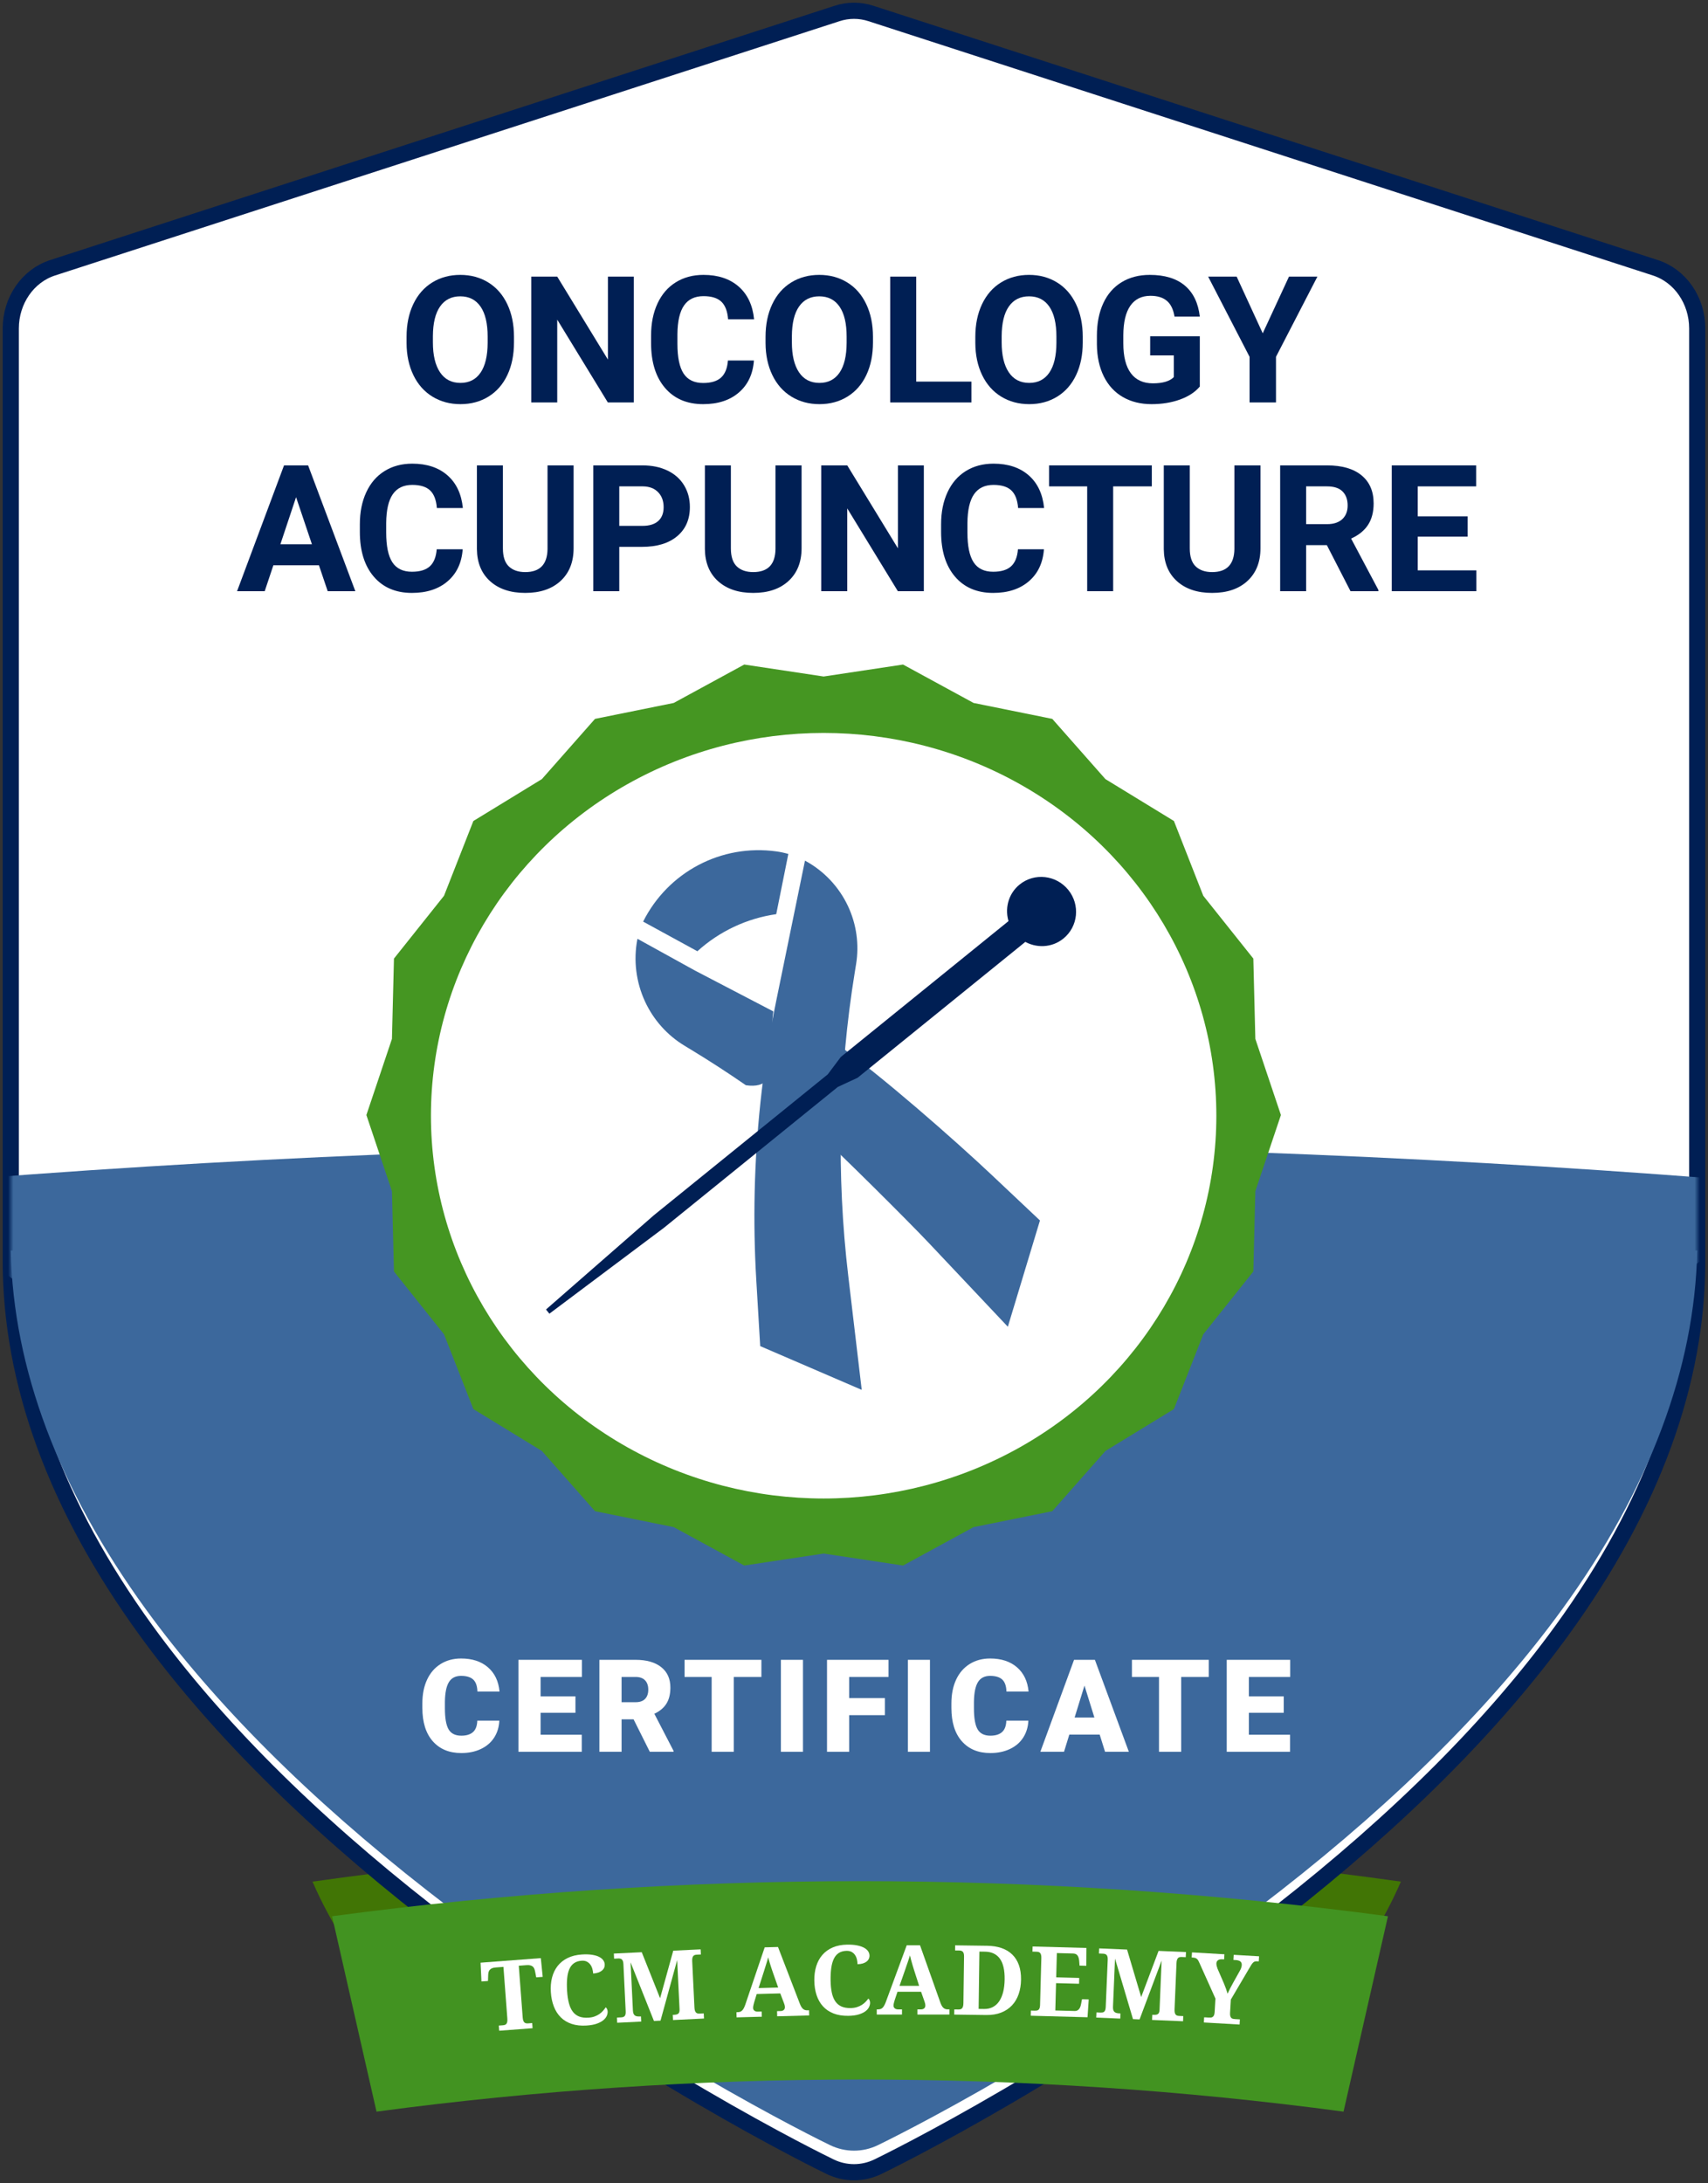 <svg xmlns="http://www.w3.org/2000/svg" xmlns:xlink="http://www.w3.org/1999/xlink" width="317px" height="405px" viewBox="0 0 317 405"><rect x="0" y="0" width="317" height="405" fill="#333333" stroke="none"/><title>Group 5</title><defs><path d="M305.249,47.684 L159.627,0.496 C157.588,-0.165 155.415,-0.165 153.376,0.496 L7.751,47.684 C3.151,49.174 0,53.748 0,58.936 L0,231.958 C0,254.463 8.435,277.5 25.07,300.43 C37.774,317.942 55.351,335.527 77.311,352.698 C114.202,381.541 150.529,399.235 152.057,399.974 C153.471,400.658 154.986,401 156.501,401 C158.017,401 159.532,400.659 160.946,399.974 C162.473,399.235 198.799,381.541 235.69,352.698 C257.65,335.527 275.227,317.942 287.932,300.43 C304.566,277.501 313,254.463 313,231.958 L313,58.936 C313,53.748 309.851,49.174 305.249,47.684 Z" id="path-1"></path><linearGradient x1="50%" y1="0%" x2="50%" y2="100%" id="linearGradient-3"><stop stop-color="#3C689C" offset="0%"></stop><stop stop-color="#3C689C" offset="100%"></stop></linearGradient></defs><g id="Welcome" stroke="none" stroke-width="1" fill="none" fill-rule="evenodd"><g id="Artboard-Copy" transform="translate(-844, -609)"><g id="Group-5" transform="translate(846, 611)"><path d="M258,347.089 C251.296,362.499 239.491,375.925 224.255,386 C179.583,381.44 134.417,381.44 89.745,386 C74.509,375.925 62.704,362.499 56,347.089 C122.861,337.635 191.144,337.639 258,347.089 Z" id="Path" fill="#417505" fill-rule="nonzero"></path><g id="Path-Copy-3"><mask id="mask-2" fill="white"><use xlink:href="#path-1"></use></mask><use id="Mask-Copy-6" stroke="#001F54" stroke-width="3" fill="#FFFFFF" fill-rule="nonzero" xlink:href="#path-1"></use><path d="M327.327,217.546 C315.88,233.046 295.719,246.55 269.699,256.684 C193.412,252.097 116.281,252.097 39.994,256.684 C13.975,246.55 -6.186,233.046 -17.634,217.546 C96.546,208.036 213.155,208.04 327.327,217.546 Z" id="Path" fill="#3C689C" fill-rule="nonzero" mask="url(#mask-2)"></path></g><path d="M313,230 C312.55,251.891 304.128,274.268 287.948,296.543 C275.241,314.036 257.662,331.601 235.7,348.752 C198.805,377.563 162.474,395.237 160.946,395.975 C159.533,396.659 158.017,397 156.501,397 C154.986,397 153.47,396.658 152.057,395.975 C150.528,395.237 114.197,377.563 77.301,348.752 C55.339,331.601 37.76,314.036 25.054,296.543 C8.873,274.267 0.45,251.89 -2.28667842e-06,230 Z" id="Combined-Shape" fill="url(#linearGradient-3)" fill-rule="nonzero"></path><g id="CERTIFICATE" transform="translate(76.389, 305.691)" fill="#FFFFFF" fill-rule="nonzero"><path d="M14.285,11.531 C14.23,12.719 13.91,13.768 13.324,14.678 C12.738,15.588 11.916,16.293 10.857,16.793 C9.799,17.293 8.59,17.543 7.23,17.543 C4.988,17.543 3.223,16.812 1.934,15.352 C0.645,13.891 0,11.828 0,9.164 L0,8.32 C0,6.648 0.291,5.186 0.873,3.932 C1.455,2.678 2.293,1.709 3.387,1.025 C4.48,0.342 5.746,0 7.184,0 C9.254,0 10.918,0.545 12.176,1.635 C13.434,2.725 14.148,4.227 14.32,6.141 L10.219,6.141 C10.188,5.102 9.926,4.355 9.434,3.902 C8.941,3.449 8.191,3.223 7.184,3.223 C6.16,3.223 5.41,3.605 4.934,4.371 C4.457,5.137 4.207,6.359 4.184,8.039 L4.184,9.246 C4.184,11.066 4.412,12.367 4.869,13.148 C5.326,13.93 6.113,14.32 7.23,14.32 C8.176,14.32 8.898,14.098 9.398,13.652 C9.898,13.207 10.164,12.5 10.195,11.531 L14.285,11.531 Z" id="Path"></path><polygon id="Path" points="28.413 10.078 21.944 10.078 21.944 14.145 29.584 14.145 29.584 17.309 17.83 17.309 17.83 0.246 29.608 0.246 29.608 3.422 21.944 3.422 21.944 7.02 28.413 7.02"></polygon><path d="M39.2,11.285 L36.973,11.285 L36.973,17.309 L32.86,17.309 L32.86,0.246 L39.575,0.246 C41.598,0.246 43.18,0.695 44.321,1.594 C45.462,2.492 46.032,3.762 46.032,5.402 C46.032,6.59 45.792,7.574 45.311,8.355 C44.831,9.137 44.079,9.77 43.055,10.254 L46.618,17.133 L46.618,17.309 L42.212,17.309 L39.2,11.285 Z M36.973,8.109 L39.575,8.109 C40.356,8.109 40.944,7.904 41.339,7.494 C41.733,7.084 41.93,6.512 41.93,5.777 C41.93,5.043 41.731,4.467 41.333,4.049 C40.934,3.631 40.348,3.422 39.575,3.422 L36.973,3.422 L36.973,8.109 Z" id="Shape"></path><polygon id="Path" points="62.925 3.422 57.804 3.422 57.804 17.309 53.691 17.309 53.691 3.422 48.663 3.422 48.663 0.246 62.925 0.246"></polygon><polygon id="Path" points="70.642 17.309 66.541 17.309 66.541 0.246 70.642 0.246"></polygon><polygon id="Path" points="85.848 10.512 79.215 10.512 79.215 17.309 75.102 17.309 75.102 0.246 86.516 0.246 86.516 3.422 79.215 3.422 79.215 7.348 85.848 7.348"></polygon><polygon id="Path" points="94.209 17.309 90.108 17.309 90.108 0.246 94.209 0.246"></polygon><path d="M112.473,11.531 C112.419,12.719 112.098,13.768 111.513,14.678 C110.927,15.588 110.104,16.293 109.046,16.793 C107.987,17.293 106.778,17.543 105.419,17.543 C103.177,17.543 101.411,16.812 100.122,15.352 C98.833,13.891 98.188,11.828 98.188,9.164 L98.188,8.32 C98.188,6.648 98.479,5.186 99.061,3.932 C99.643,2.678 100.481,1.709 101.575,1.025 C102.669,0.342 103.934,0 105.372,0 C107.442,0 109.106,0.545 110.364,1.635 C111.622,2.725 112.337,4.227 112.509,6.141 L108.407,6.141 C108.376,5.102 108.114,4.355 107.622,3.902 C107.13,3.449 106.38,3.223 105.372,3.223 C104.348,3.223 103.598,3.605 103.122,4.371 C102.645,5.137 102.395,6.359 102.372,8.039 L102.372,9.246 C102.372,11.066 102.6,12.367 103.057,13.148 C103.514,13.93 104.302,14.32 105.419,14.32 C106.364,14.32 107.087,14.098 107.587,13.652 C108.087,13.207 108.352,12.5 108.384,11.531 L112.473,11.531 Z" id="Path"></path><path d="M125.71,14.121 L120.073,14.121 L119.089,17.309 L114.695,17.309 L120.952,0.246 L124.82,0.246 L131.124,17.309 L126.706,17.309 L125.71,14.121 Z M121.058,10.945 L124.726,10.945 L122.886,5.027 L121.058,10.945 Z" id="Shape"></path><polygon id="Path" points="145.955 3.422 140.834 3.422 140.834 17.309 136.72 17.309 136.72 3.422 131.693 3.422 131.693 0.246 145.955 0.246"></polygon><polygon id="Path" points="159.871 10.078 153.402 10.078 153.402 14.145 161.043 14.145 161.043 17.309 149.289 17.309 149.289 0.246 161.066 0.246 161.066 3.422 153.402 3.422 153.402 7.02 159.871 7.02"></polygon></g><g id="Group-4" transform="translate(59.634, 347)" fill-rule="nonzero"><path d="M187.722,42.759 C128.345,34.808 67.622,34.808 8.245,42.759 C5.497,30.677 2.748,18.594 0,6.511 C64.832,-2.17 131.135,-2.17 195.967,6.511 C193.219,18.594 190.47,30.677 187.722,42.759 Z" id="Path" fill="#429321"></path><g id="TCM-ACADEMY" transform="translate(27.557, 11.775)" fill="#FFFFFF"><path d="M7.819,13.513 C7.839,13.77 7.877,13.973 7.936,14.121 C7.994,14.269 8.069,14.381 8.159,14.457 C8.25,14.532 8.352,14.579 8.465,14.597 C8.578,14.614 8.699,14.619 8.828,14.609 L9.581,14.552 L9.653,15.507 L3.457,15.975 L3.385,15.02 L4.139,14.963 C4.273,14.953 4.395,14.931 4.504,14.896 C4.613,14.861 4.705,14.8 4.781,14.712 C4.856,14.624 4.912,14.502 4.947,14.347 C4.982,14.191 4.99,13.985 4.971,13.728 L4.246,4.131 L2.808,4.24 C2.54,4.26 2.317,4.306 2.14,4.379 C1.963,4.451 1.822,4.545 1.716,4.662 C1.611,4.778 1.536,4.918 1.492,5.08 C1.449,5.242 1.423,5.423 1.415,5.623 L1.376,6.746 L0.167,6.837 L0,3.35 L11.183,2.505 L11.534,5.978 L10.333,6.069 L10.117,4.966 C10.079,4.769 10.026,4.594 9.959,4.44 C9.891,4.286 9.796,4.16 9.674,4.06 C9.552,3.961 9.398,3.889 9.213,3.844 C9.027,3.799 8.8,3.787 8.531,3.807 L7.094,3.916 L7.819,13.513 Z" id="Path"></path><path d="M20.014,13.554 C20.453,13.526 20.84,13.45 21.175,13.326 C21.511,13.202 21.808,13.049 22.066,12.868 C22.325,12.687 22.548,12.488 22.737,12.27 C22.926,12.053 23.09,11.84 23.229,11.631 C23.327,11.695 23.408,11.799 23.473,11.941 C23.538,12.084 23.576,12.231 23.585,12.383 C23.601,12.635 23.551,12.904 23.434,13.19 C23.318,13.476 23.109,13.747 22.808,14.001 C22.507,14.255 22.102,14.475 21.591,14.66 C21.08,14.845 20.442,14.962 19.676,15.012 C18.635,15.078 17.716,14.978 16.918,14.713 C16.12,14.447 15.445,14.041 14.893,13.495 C14.342,12.949 13.911,12.278 13.602,11.481 C13.293,10.685 13.106,9.793 13.043,8.804 C12.981,7.834 13.056,6.937 13.267,6.113 C13.479,5.289 13.825,4.571 14.305,3.959 C14.785,3.347 15.403,2.855 16.157,2.484 C16.911,2.113 17.797,1.895 18.814,1.83 C19.504,1.785 20.109,1.801 20.627,1.877 C21.146,1.952 21.581,2.072 21.932,2.238 C22.283,2.403 22.551,2.608 22.737,2.851 C22.923,3.095 23.025,3.363 23.044,3.655 C23.058,3.877 23.023,4.086 22.939,4.283 C22.855,4.479 22.722,4.653 22.541,4.806 C22.36,4.958 22.132,5.083 21.856,5.18 C21.58,5.277 21.261,5.337 20.899,5.36 C20.88,5.062 20.828,4.767 20.745,4.476 C20.662,4.185 20.535,3.924 20.365,3.694 C20.195,3.465 19.979,3.283 19.718,3.15 C19.457,3.017 19.139,2.963 18.765,2.987 C18.198,3.023 17.726,3.173 17.35,3.438 C16.973,3.703 16.681,4.074 16.474,4.551 C16.267,5.028 16.132,5.608 16.07,6.29 C16.008,6.972 16.005,7.746 16.06,8.611 C16.116,9.477 16.229,10.23 16.399,10.871 C16.569,11.511 16.811,12.038 17.125,12.449 C17.439,12.86 17.833,13.158 18.305,13.342 C18.778,13.526 19.348,13.597 20.014,13.554 Z" id="Path"></path><path d="M35.717,13.992 L35.67,13.035 L35.846,13.027 C36.033,13.018 36.198,12.998 36.34,12.967 C36.482,12.937 36.599,12.885 36.689,12.81 C36.779,12.735 36.845,12.631 36.885,12.497 C36.925,12.363 36.94,12.188 36.93,11.971 L36.49,2.867 L33.399,14.104 L32.179,14.163 L27.843,3.285 L28.275,12.222 C28.287,12.48 28.328,12.683 28.397,12.832 C28.465,12.982 28.559,13.094 28.677,13.171 C28.795,13.247 28.937,13.295 29.102,13.313 C29.267,13.331 29.455,13.336 29.666,13.325 L29.771,13.32 L29.817,14.277 L25.358,14.493 L25.311,13.536 L26.066,13.499 C26.195,13.493 26.314,13.476 26.424,13.447 C26.535,13.418 26.63,13.365 26.712,13.288 C26.793,13.211 26.854,13.099 26.893,12.953 C26.933,12.808 26.948,12.618 26.936,12.384 L26.513,3.623 C26.501,3.383 26.468,3.192 26.415,3.051 C26.361,2.91 26.29,2.803 26.201,2.731 C26.113,2.659 26.012,2.613 25.9,2.592 C25.787,2.571 25.667,2.564 25.538,2.57 L24.783,2.606 L24.737,1.658 L29.916,1.408 L33.321,9.946 L35.763,1.125 L40.846,0.879 L40.892,1.827 L40.137,1.864 C40.008,1.87 39.889,1.889 39.779,1.921 C39.669,1.953 39.575,2.011 39.497,2.097 C39.419,2.183 39.36,2.303 39.321,2.458 C39.281,2.612 39.268,2.818 39.28,3.076 L39.696,11.67 C39.708,11.928 39.742,12.131 39.796,12.281 C39.85,12.431 39.92,12.545 40.006,12.623 C40.092,12.701 40.191,12.75 40.304,12.771 C40.416,12.792 40.537,12.8 40.665,12.794 L41.42,12.757 L41.467,13.714 L35.717,13.992 Z" id="Path"></path><path d="M51.251,9.169 L50.774,10.729 C50.731,10.877 50.687,11.05 50.643,11.247 C50.598,11.445 50.578,11.617 50.582,11.763 C50.585,11.88 50.611,11.982 50.66,12.069 C50.71,12.155 50.773,12.225 50.851,12.279 C50.928,12.333 51.016,12.373 51.113,12.4 C51.211,12.426 51.312,12.438 51.417,12.435 L52.173,12.415 L52.199,13.373 L47.516,13.498 L47.49,12.54 L47.71,12.534 C47.868,12.53 48.012,12.508 48.143,12.47 C48.274,12.431 48.395,12.362 48.507,12.262 C48.619,12.163 48.724,12.026 48.821,11.854 C48.919,11.681 49.018,11.459 49.116,11.187 L52.735,0.504 L55.204,0.439 L59.247,10.934 C59.341,11.184 59.439,11.391 59.54,11.555 C59.641,11.72 59.75,11.849 59.867,11.942 C59.984,12.036 60.107,12.101 60.237,12.139 C60.367,12.176 60.502,12.193 60.643,12.19 L60.968,12.181 L60.993,13.139 L55.054,13.297 L55.029,12.339 L55.731,12.32 C55.819,12.318 55.91,12.303 56.003,12.274 C56.096,12.245 56.178,12.202 56.25,12.144 C56.322,12.086 56.38,12.013 56.424,11.924 C56.469,11.835 56.489,11.729 56.486,11.606 C56.482,11.459 56.461,11.319 56.422,11.185 C56.383,11.052 56.345,10.935 56.307,10.837 L55.627,9.053 L51.251,9.169 Z M54.21,5.037 C54.14,4.834 54.068,4.62 53.995,4.397 C53.922,4.173 53.848,3.945 53.774,3.712 C53.701,3.48 53.63,3.249 53.563,3.019 C53.495,2.789 53.435,2.57 53.382,2.36 C53.334,2.543 53.278,2.744 53.214,2.962 C53.149,3.181 53.08,3.405 53.007,3.636 C52.934,3.867 52.861,4.097 52.789,4.328 C52.716,4.558 52.647,4.78 52.582,4.993 L51.6,8.061 L55.237,7.964 L54.21,5.037 Z" id="Shape"></path><path d="M68.67,11.771 C69.11,11.765 69.5,11.708 69.841,11.6 C70.182,11.493 70.487,11.355 70.754,11.187 C71.021,11.019 71.254,10.831 71.453,10.623 C71.652,10.415 71.827,10.211 71.976,10.009 C72.071,10.078 72.147,10.186 72.205,10.331 C72.263,10.477 72.293,10.626 72.295,10.778 C72.299,11.03 72.235,11.296 72.104,11.576 C71.974,11.857 71.752,12.116 71.439,12.355 C71.126,12.594 70.71,12.793 70.19,12.953 C69.671,13.113 69.028,13.199 68.26,13.21 C67.217,13.225 66.304,13.08 65.52,12.775 C64.736,12.469 64.083,12.031 63.559,11.458 C63.035,10.885 62.638,10.194 62.368,9.383 C62.099,8.573 61.957,7.672 61.943,6.682 C61.929,5.709 62.048,4.817 62.3,4.005 C62.552,3.192 62.933,2.492 63.443,1.905 C63.953,1.317 64.594,0.857 65.365,0.524 C66.137,0.19 67.033,0.016 68.052,0.001 C68.743,-0.009 69.346,0.037 69.86,0.138 C70.375,0.239 70.803,0.381 71.145,0.563 C71.488,0.746 71.746,0.963 71.92,1.216 C72.093,1.468 72.182,1.741 72.186,2.034 C72.19,2.256 72.144,2.464 72.05,2.655 C71.956,2.847 71.815,3.015 71.627,3.158 C71.438,3.301 71.204,3.415 70.924,3.498 C70.644,3.581 70.322,3.625 69.959,3.63 C69.955,3.332 69.918,3.035 69.85,2.74 C69.781,2.445 69.667,2.178 69.508,1.94 C69.35,1.703 69.143,1.511 68.889,1.365 C68.635,1.219 68.321,1.149 67.946,1.154 C67.377,1.163 66.899,1.29 66.51,1.535 C66.121,1.781 65.811,2.137 65.58,2.604 C65.349,3.07 65.186,3.642 65.091,4.32 C64.995,4.999 64.953,5.771 64.966,6.638 C64.978,7.505 65.054,8.263 65.192,8.912 C65.33,9.56 65.546,10.098 65.839,10.524 C66.133,10.951 66.511,11.267 66.974,11.475 C67.437,11.682 68.002,11.781 68.67,11.771 Z" id="Path"></path><path d="M77.381,8.744 L76.863,10.291 C76.816,10.438 76.768,10.609 76.718,10.805 C76.668,11.002 76.643,11.173 76.643,11.319 C76.643,11.437 76.667,11.539 76.714,11.627 C76.76,11.715 76.822,11.787 76.898,11.842 C76.974,11.898 77.061,11.94 77.158,11.97 C77.254,11.999 77.355,12.014 77.461,12.014 L78.217,12.014 L78.217,12.972 L73.532,12.972 L73.532,12.014 L73.752,12.014 C73.91,12.014 74.055,11.997 74.187,11.961 C74.319,11.926 74.442,11.86 74.556,11.764 C74.67,11.667 74.779,11.534 74.881,11.364 C74.984,11.194 75.088,10.974 75.193,10.704 L79.093,0.122 L81.563,0.121 L85.327,10.72 C85.415,10.972 85.507,11.182 85.604,11.349 C85.7,11.516 85.806,11.647 85.92,11.744 C86.034,11.841 86.156,11.91 86.285,11.951 C86.414,11.992 86.549,12.012 86.689,12.012 L87.014,12.012 L87.015,12.97 L81.073,12.971 L81.073,12.013 L81.776,12.013 C81.864,12.013 81.955,12 82.049,11.973 C82.142,11.947 82.226,11.906 82.299,11.85 C82.372,11.795 82.432,11.723 82.479,11.635 C82.526,11.547 82.55,11.441 82.549,11.318 C82.549,11.172 82.532,11.031 82.497,10.897 C82.461,10.762 82.426,10.645 82.391,10.545 L81.758,8.743 L77.381,8.744 Z M80.448,4.692 C80.383,4.487 80.317,4.271 80.25,4.046 C80.182,3.82 80.115,3.59 80.048,3.356 C79.98,3.122 79.916,2.889 79.854,2.657 C79.793,2.426 79.738,2.205 79.691,1.994 C79.639,2.175 79.577,2.375 79.507,2.591 C79.437,2.808 79.362,3.031 79.283,3.259 C79.204,3.488 79.125,3.716 79.046,3.945 C78.967,4.174 78.892,4.393 78.822,4.604 L77.759,7.645 L81.397,7.645 L80.448,4.692 Z" id="Shape"></path><path d="M100.31,6.484 C100.297,7.468 100.15,8.367 99.869,9.181 C99.589,9.994 99.177,10.691 98.633,11.269 C98.089,11.848 97.418,12.295 96.619,12.609 C95.821,12.924 94.898,13.074 93.849,13.06 L87.908,12.98 L87.921,12.022 L88.677,12.032 C88.811,12.034 88.935,12.023 89.046,11.998 C89.158,11.973 89.255,11.92 89.338,11.839 C89.422,11.758 89.488,11.642 89.537,11.49 C89.585,11.338 89.612,11.134 89.615,10.876 L89.731,2.202 C89.735,1.962 89.714,1.769 89.669,1.625 C89.624,1.481 89.559,1.37 89.476,1.293 C89.392,1.216 89.294,1.163 89.183,1.135 C89.072,1.107 88.952,1.093 88.823,1.091 L88.068,1.081 L88.08,0.132 L94.021,0.211 C95.017,0.225 95.908,0.367 96.692,0.638 C97.477,0.91 98.139,1.308 98.68,1.834 C99.221,2.36 99.631,3.011 99.911,3.789 C100.19,4.566 100.323,5.464 100.31,6.484 Z M97.269,6.443 C97.292,4.726 96.994,3.445 96.376,2.599 C95.757,1.752 94.836,1.321 93.611,1.305 L92.583,1.291 L92.44,11.925 L93.451,11.938 C94.066,11.946 94.61,11.826 95.082,11.578 C95.554,11.329 95.95,10.967 96.27,10.49 C96.59,10.014 96.833,9.436 97.001,8.755 C97.168,8.075 97.257,7.304 97.269,6.443 Z" id="Shape"></path><path d="M106.672,12.216 L110.274,12.313 C110.455,12.318 110.611,12.288 110.742,12.225 C110.873,12.161 110.987,12.069 111.084,11.948 C111.181,11.828 111.259,11.685 111.32,11.519 C111.38,11.354 111.427,11.172 111.462,10.974 L111.625,10.134 L112.873,10.168 L112.651,13.476 L102.108,13.191 L102.134,12.234 L102.89,12.254 C103.019,12.257 103.139,12.249 103.251,12.229 C103.363,12.208 103.462,12.162 103.549,12.092 C103.636,12.021 103.705,11.914 103.756,11.772 C103.806,11.63 103.835,11.441 103.841,11.207 L104.077,2.509 C104.084,2.251 104.066,2.046 104.023,1.892 C103.98,1.739 103.919,1.62 103.839,1.535 C103.759,1.451 103.664,1.394 103.554,1.365 C103.443,1.336 103.32,1.319 103.186,1.316 L102.43,1.295 L102.456,0.346 L112.445,0.617 L112.426,3.931 L111.17,3.897 L111.105,3.042 C111.07,2.602 110.968,2.262 110.798,2.023 C110.629,1.784 110.36,1.659 109.991,1.649 L106.96,1.567 L106.838,6.066 L111.108,6.181 L111.079,7.262 L106.809,7.146 L106.672,12.216 Z" id="Path"></path><path d="M124.628,13.974 L124.669,13.017 L124.844,13.024 C125.032,13.032 125.197,13.028 125.342,13.01 C125.486,12.993 125.607,12.951 125.703,12.885 C125.8,12.819 125.875,12.72 125.927,12.591 C125.979,12.461 126.01,12.288 126.019,12.071 L126.404,2.965 L122.31,13.876 L121.089,13.825 L117.754,2.6 L117.377,11.539 C117.366,11.797 117.388,12.003 117.443,12.158 C117.498,12.313 117.581,12.433 117.692,12.52 C117.802,12.607 117.939,12.667 118.102,12.7 C118.265,12.734 118.452,12.755 118.662,12.764 L118.768,12.768 L118.727,13.725 L114.266,13.537 L114.307,12.58 L115.062,12.612 C115.191,12.617 115.311,12.61 115.423,12.592 C115.536,12.573 115.636,12.529 115.724,12.459 C115.812,12.39 115.882,12.284 115.935,12.143 C115.988,12.001 116.019,11.813 116.029,11.579 L116.399,2.815 C116.409,2.575 116.394,2.383 116.353,2.237 C116.312,2.092 116.251,1.979 116.17,1.9 C116.088,1.82 115.992,1.765 115.882,1.734 C115.772,1.703 115.652,1.684 115.523,1.679 L114.768,1.647 L114.808,0.699 L119.989,0.917 L122.608,9.728 L125.838,1.164 L130.922,1.379 L130.882,2.327 L130.127,2.295 C129.998,2.29 129.877,2.298 129.765,2.32 C129.653,2.341 129.554,2.391 129.468,2.47 C129.383,2.548 129.314,2.663 129.26,2.813 C129.207,2.963 129.175,3.167 129.164,3.425 L128.801,12.022 C128.79,12.279 128.805,12.485 128.846,12.639 C128.886,12.793 128.945,12.913 129.024,12.999 C129.102,13.084 129.197,13.142 129.307,13.173 C129.417,13.204 129.536,13.223 129.665,13.228 L130.42,13.26 L130.38,14.217 L124.628,13.974 Z" id="Path"></path><path d="M134.239,14.44 L134.295,13.484 L135.137,13.533 C135.283,13.541 135.42,13.541 135.547,13.53 C135.673,13.52 135.786,13.481 135.883,13.413 C135.981,13.346 136.062,13.24 136.126,13.097 C136.19,12.954 136.23,12.757 136.245,12.506 L136.39,10.005 L133.437,3.432 C133.359,3.252 133.284,3.098 133.213,2.97 C133.141,2.843 133.06,2.74 132.971,2.661 C132.882,2.583 132.778,2.522 132.66,2.48 C132.542,2.438 132.396,2.412 132.22,2.402 L131.983,2.388 L132.038,1.44 L138.057,1.791 L138.002,2.739 L137.695,2.721 C137.332,2.7 137.058,2.757 136.871,2.893 C136.684,3.029 136.583,3.22 136.569,3.465 C136.56,3.617 136.578,3.784 136.623,3.966 C136.668,4.148 136.722,4.316 136.783,4.473 L137.963,7.191 C138.128,7.583 138.262,7.928 138.365,8.227 C138.468,8.527 138.561,8.82 138.644,9.106 C138.785,8.798 138.947,8.462 139.129,8.1 C139.312,7.738 139.514,7.361 139.737,6.969 L140.906,4.88 C141.05,4.624 141.146,4.408 141.195,4.232 C141.243,4.056 141.27,3.918 141.276,3.819 C141.294,3.509 141.209,3.278 141.021,3.126 C140.834,2.974 140.541,2.887 140.143,2.864 L139.731,2.84 L139.786,1.892 L144.489,2.166 L144.434,3.114 L144.091,3.094 C143.939,3.085 143.808,3.098 143.697,3.132 C143.587,3.167 143.48,3.234 143.378,3.334 C143.275,3.434 143.167,3.571 143.054,3.746 C142.941,3.922 142.806,4.146 142.65,4.418 L139.25,10.189 L139.106,12.646 C139.091,12.909 139.105,13.116 139.15,13.265 C139.194,13.414 139.259,13.529 139.345,13.611 C139.431,13.692 139.534,13.745 139.653,13.77 C139.772,13.794 139.901,13.81 140.042,13.819 L140.928,13.87 L140.872,14.827 L134.239,14.44 Z" id="Path"></path></g></g><g id="ONCOLOGY-ACUPUNCTURE" transform="translate(42, 49)" fill="#001F54" fill-rule="nonzero"><path d="M51.394,12.52 C51.394,14.817 50.987,16.832 50.172,18.563 C49.357,20.294 48.192,21.63 46.675,22.571 C45.158,23.511 43.419,23.981 41.457,23.981 C39.517,23.981 37.786,23.516 36.264,22.587 C34.742,21.657 33.563,20.329 32.727,18.603 C31.89,16.877 31.467,14.892 31.456,12.648 L31.456,11.494 C31.456,9.196 31.872,7.174 32.702,5.426 C33.533,3.679 34.707,2.338 36.224,1.403 C37.74,0.468 39.474,0 41.425,0 C43.376,0 45.11,0.468 46.627,1.403 C48.143,2.338 49.317,3.679 50.148,5.426 C50.979,7.174 51.394,9.191 51.394,11.478 L51.394,12.52 Z M46.506,11.462 C46.506,9.014 46.067,7.155 45.188,5.883 C44.309,4.611 43.054,3.976 41.425,3.976 C39.807,3.976 38.558,4.603 37.679,5.859 C36.8,7.115 36.355,8.956 36.344,11.382 L36.344,12.52 C36.344,14.903 36.784,16.752 37.663,18.066 C38.542,19.381 39.807,20.038 41.457,20.038 C43.076,20.038 44.319,19.405 45.188,18.138 C46.056,16.872 46.495,15.026 46.506,12.6 L46.506,11.462 Z" id="Shape"></path><polygon id="Path" points="73.635 23.661 68.811 23.661 59.421 8.304 59.421 23.661 54.598 23.661 54.598 0.321 59.421 0.321 68.828 15.71 68.828 0.321 73.635 0.321"></polygon><path d="M95.924,15.886 C95.742,18.397 94.812,20.374 93.135,21.817 C91.457,23.26 89.246,23.981 86.502,23.981 C83.501,23.981 81.14,22.974 79.419,20.96 C77.699,18.945 76.839,16.18 76.839,12.664 L76.839,11.237 C76.839,8.993 77.235,7.016 78.029,5.306 C78.822,3.596 79.955,2.284 81.429,1.371 C82.903,0.457 84.616,0 86.567,0 C89.268,0 91.444,0.721 93.095,2.164 C94.745,3.607 95.699,5.632 95.957,8.24 L91.133,8.24 C91.015,6.733 90.594,5.64 89.871,4.961 C89.147,4.283 88.046,3.943 86.567,3.943 C84.959,3.943 83.755,4.518 82.957,5.667 C82.158,6.816 81.748,8.598 81.727,11.013 L81.727,12.776 C81.727,15.298 82.11,17.142 82.876,18.307 C83.643,19.471 84.851,20.054 86.502,20.054 C87.992,20.054 89.104,19.715 89.839,19.036 C90.573,18.357 90.994,17.307 91.101,15.886 L95.924,15.886 Z" id="Path"></path><path d="M118.021,12.52 C118.021,14.817 117.614,16.832 116.799,18.563 C115.984,20.294 114.818,21.63 113.302,22.571 C111.785,23.511 110.046,23.981 108.084,23.981 C106.144,23.981 104.413,23.516 102.891,22.587 C101.368,21.657 100.189,20.329 99.353,18.603 C98.517,16.877 98.094,14.892 98.083,12.648 L98.083,11.494 C98.083,9.196 98.498,7.174 99.329,5.426 C100.16,3.679 101.334,2.338 102.85,1.403 C104.367,0.468 106.101,0 108.052,0 C110.003,0 111.737,0.468 113.253,1.403 C114.77,2.338 115.944,3.679 116.775,5.426 C117.605,7.174 118.021,9.191 118.021,11.478 L118.021,12.52 Z M113.133,11.462 C113.133,9.014 112.693,7.155 111.814,5.883 C110.935,4.611 109.681,3.976 108.052,3.976 C106.433,3.976 105.185,4.603 104.306,5.859 C103.427,7.115 102.982,8.956 102.971,11.382 L102.971,12.52 C102.971,14.903 103.41,16.752 104.289,18.066 C105.168,19.381 106.433,20.038 108.084,20.038 C109.703,20.038 110.946,19.405 111.814,18.138 C112.683,16.872 113.122,15.026 113.133,12.6 L113.133,11.462 Z" id="Shape"></path><polygon id="Path" points="126.048 19.797 136.29 19.797 136.29 23.661 121.225 23.661 121.225 0.321 126.048 0.321"></polygon><path d="M156.956,12.52 C156.956,14.817 156.548,16.832 155.734,18.563 C154.919,20.294 153.753,21.63 152.237,22.571 C150.72,23.511 148.981,23.981 147.019,23.981 C145.079,23.981 143.348,23.516 141.826,22.587 C140.303,21.657 139.124,20.329 138.288,18.603 C137.452,16.877 137.029,14.892 137.018,12.648 L137.018,11.494 C137.018,9.196 137.433,7.174 138.264,5.426 C139.095,3.679 140.269,2.338 141.785,1.403 C143.302,0.468 145.036,0 146.987,0 C148.938,0 150.672,0.468 152.188,1.403 C153.705,2.338 154.879,3.679 155.71,5.426 C156.54,7.174 156.956,9.191 156.956,11.478 L156.956,12.52 Z M152.068,11.462 C152.068,9.014 151.628,7.155 150.749,5.883 C149.87,4.611 148.616,3.976 146.987,3.976 C145.368,3.976 144.119,4.603 143.24,5.859 C142.362,7.115 141.917,8.956 141.906,11.382 L141.906,12.52 C141.906,14.903 142.345,16.752 143.224,18.066 C144.103,19.381 145.368,20.038 147.019,20.038 C148.638,20.038 149.881,19.405 150.749,18.138 C151.618,16.872 152.057,15.026 152.068,12.6 L152.068,11.462 Z" id="Shape"></path><path d="M178.682,20.711 C177.814,21.748 176.587,22.552 175,23.124 C173.414,23.695 171.656,23.981 169.726,23.981 C167.7,23.981 165.924,23.54 164.396,22.659 C162.869,21.777 161.69,20.497 160.859,18.82 C160.028,17.142 159.602,15.17 159.581,12.904 L159.581,11.317 C159.581,8.988 159.975,6.971 160.762,5.266 C161.55,3.561 162.687,2.258 164.171,1.355 C165.656,0.452 167.395,0 169.389,0 C172.165,0 174.336,0.66 175.901,1.98 C177.466,3.3 178.393,5.221 178.682,7.743 L173.987,7.743 C173.773,6.407 173.299,5.429 172.564,4.809 C171.83,4.189 170.82,3.879 169.533,3.879 C167.893,3.879 166.645,4.494 165.787,5.723 C164.93,6.952 164.495,8.779 164.485,11.205 L164.485,12.696 C164.485,15.143 164.951,16.992 165.884,18.242 C166.816,19.493 168.183,20.118 169.984,20.118 C171.795,20.118 173.087,19.733 173.859,18.964 L173.859,14.94 L169.469,14.94 L169.469,11.398 L178.682,11.398 L178.682,20.711 Z" id="Path"></path><polygon id="Path" points="190.36 10.836 195.231 0.321 200.505 0.321 192.82 15.197 192.82 23.661 187.916 23.661 187.916 15.197 180.23 0.321 185.52 0.321"></polygon><path d="M15.195,53.87 L6.737,53.87 L5.129,58.679 L0,58.679 L8.715,35.339 L13.185,35.339 L21.948,58.679 L16.819,58.679 L15.195,53.87 Z M8.039,49.975 L13.892,49.975 L10.95,41.238 L8.039,49.975 Z" id="Shape"></path><path d="M41.873,50.905 C41.691,53.416 40.761,55.393 39.084,56.836 C37.406,58.279 35.195,59 32.451,59 C29.45,59 27.089,57.993 25.368,55.978 C23.648,53.964 22.788,51.199 22.788,47.683 L22.788,46.256 C22.788,44.012 23.184,42.035 23.978,40.325 C24.771,38.615 25.904,37.303 27.378,36.389 C28.852,35.476 30.565,35.019 32.515,35.019 C35.217,35.019 37.393,35.74 39.044,37.183 C40.694,38.626 41.648,40.651 41.906,43.258 L37.082,43.258 C36.964,41.751 36.543,40.659 35.82,39.98 C35.096,39.301 33.995,38.962 32.515,38.962 C30.908,38.962 29.704,39.537 28.906,40.685 C28.107,41.834 27.697,43.616 27.676,46.031 L27.676,47.795 C27.676,50.317 28.059,52.16 28.825,53.325 C29.592,54.49 30.8,55.073 32.451,55.073 C33.941,55.073 35.053,54.733 35.788,54.055 C36.522,53.376 36.943,52.326 37.05,50.905 L41.873,50.905 Z" id="Path"></path><path d="M62.458,35.339 L62.458,50.712 C62.458,53.267 61.657,55.286 60.055,56.772 C58.452,58.257 56.263,59 53.486,59 C50.753,59 48.582,58.279 46.974,56.836 C45.366,55.393 44.546,53.411 44.514,50.889 L44.514,35.339 L49.338,35.339 L49.338,50.744 C49.338,52.273 49.705,53.387 50.439,54.087 C51.174,54.787 52.189,55.137 53.486,55.137 C56.198,55.137 57.576,53.715 57.619,50.873 L57.619,35.339 L62.458,35.339 Z" id="Path"></path><path d="M70.936,50.456 L70.936,58.679 L66.112,58.679 L66.112,35.339 L75.245,35.339 C77.003,35.339 78.549,35.66 79.884,36.301 C81.218,36.942 82.245,37.853 82.963,39.034 C83.681,40.215 84.04,41.559 84.04,43.066 C84.04,45.353 83.255,47.156 81.685,48.476 C80.114,49.796 77.941,50.456 75.165,50.456 L70.936,50.456 Z M70.936,46.56 L75.245,46.56 C76.521,46.56 77.493,46.261 78.163,45.663 C78.833,45.064 79.168,44.209 79.168,43.098 C79.168,41.954 78.831,41.03 78.155,40.325 C77.48,39.619 76.547,39.256 75.358,39.235 L70.936,39.235 L70.936,46.56 Z" id="Shape"></path><path d="M104.77,35.339 L104.77,50.712 C104.77,53.267 103.969,55.286 102.366,56.772 C100.764,58.257 98.574,59 95.798,59 C93.064,59 90.894,58.279 89.286,56.836 C87.678,55.393 86.858,53.411 86.826,50.889 L86.826,35.339 L91.649,35.339 L91.649,50.744 C91.649,52.273 92.017,53.387 92.751,54.087 C93.485,54.787 94.501,55.137 95.798,55.137 C98.51,55.137 99.887,53.715 99.93,50.873 L99.93,35.339 L104.77,35.339 Z" id="Path"></path><polygon id="Path" points="127.461 58.679 122.637 58.679 113.247 43.322 113.247 58.679 108.424 58.679 108.424 35.339 113.247 35.339 122.654 50.728 122.654 35.339 127.461 35.339"></polygon><path d="M149.75,50.905 C149.568,53.416 148.638,55.393 146.961,56.836 C145.283,58.279 143.072,59 140.328,59 C137.327,59 134.966,57.993 133.245,55.978 C131.525,53.964 130.665,51.199 130.665,47.683 L130.665,46.256 C130.665,44.012 131.061,42.035 131.855,40.325 C132.648,38.615 133.781,37.303 135.255,36.389 C136.729,35.476 138.442,35.019 140.393,35.019 C143.094,35.019 145.27,35.74 146.921,37.183 C148.571,38.626 149.525,40.651 149.783,43.258 L144.959,43.258 C144.841,41.751 144.42,40.659 143.697,39.98 C142.973,39.301 141.872,38.962 140.393,38.962 C138.785,38.962 137.581,39.537 136.783,40.685 C135.984,41.834 135.574,43.616 135.553,46.031 L135.553,47.795 C135.553,50.317 135.936,52.16 136.702,53.325 C137.469,54.49 138.677,55.073 140.328,55.073 C141.818,55.073 142.93,54.733 143.665,54.055 C144.399,53.376 144.82,52.326 144.927,50.905 L149.75,50.905 Z" id="Path"></path><polygon id="Path" points="169.773 39.235 162.601 39.235 162.601 58.679 157.778 58.679 157.778 39.235 150.703 39.235 150.703 35.339 169.773 35.339"></polygon><path d="M189.94,35.339 L189.94,50.712 C189.94,53.267 189.138,55.286 187.536,56.772 C185.933,58.257 183.744,59 180.968,59 C178.234,59 176.063,58.279 174.456,56.836 C172.848,55.393 172.028,53.411 171.996,50.889 L171.996,35.339 L176.819,35.339 L176.819,50.744 C176.819,52.273 177.186,53.387 177.921,54.087 C178.655,54.787 179.67,55.137 180.968,55.137 C183.679,55.137 185.057,53.715 185.1,50.873 L185.1,35.339 L189.94,35.339 Z" id="Path"></path><path d="M202.26,50.135 L198.417,50.135 L198.417,58.679 L193.593,58.679 L193.593,35.339 L202.292,35.339 C205.058,35.339 207.191,35.954 208.691,37.183 C210.192,38.412 210.943,40.148 210.943,42.393 C210.943,43.985 210.597,45.313 209.905,46.376 C209.214,47.439 208.166,48.286 206.762,48.917 L211.827,58.455 L211.827,58.679 L206.649,58.679 L202.26,50.135 Z M198.417,46.24 L202.308,46.24 C203.519,46.24 204.457,45.933 205.122,45.318 C205.787,44.704 206.119,43.857 206.119,42.777 C206.119,41.677 205.805,40.811 205.178,40.18 C204.551,39.55 203.589,39.235 202.292,39.235 L198.417,39.235 L198.417,46.24 Z" id="Shape"></path><polygon id="Path" points="228.392 48.564 219.131 48.564 219.131 54.816 230 54.816 230 58.679 214.307 58.679 214.307 35.339 229.968 35.339 229.968 39.235 219.131 39.235 219.131 44.797 228.392 44.797"></polygon></g><g id="Group-8" transform="translate(66, 120)"><g id="Group"><polygon id="Star" fill="#459622" points="84.866 166.224 70.13 168.444 57.04 161.318 42.433 158.363 32.571 147.19 19.855 139.417 14.408 125.545 5.118 113.892 4.744 98.994 0 84.866 4.744 70.739 5.118 55.84 14.408 44.187 19.855 30.315 32.571 22.543 42.433 11.37 57.04 8.415 70.13 1.289 84.866 3.508 99.603 1.289 112.692 8.415 127.3 11.37 137.162 22.543 149.878 30.315 155.324 44.187 164.615 55.84 164.988 70.739 169.733 84.866 164.988 98.994 164.615 113.892 155.324 125.545 149.878 139.417 137.162 147.19 127.3 158.363 112.692 161.318 99.603 168.444"></polygon><ellipse id="Oval" fill="#FFFFFF" cx="84.866" cy="84.994" rx="72.885" ry="71.016"></ellipse></g><g id="Group-7" transform="translate(28.954, 24.961)" fill-rule="nonzero"><g id="ribbon-2" transform="translate(6.989, 0.219)" fill="#3C689C"><g id="ribbon" transform="translate(48.287, 59.008) rotate(-25) translate(-48.287, -59.008) translate(19.787, 8.008)"><path d="M36.565,14.39 L43.32,5.214 C42.75,4.717 42.146,4.261 41.512,3.851 C32.857,-1.741 21.688,-1.202 13.591,5.2 L20.392,14.44 C25.662,12.809 31.286,12.791 36.565,14.39 L36.565,14.39 Z" id="Path"></path><path d="M11.627,30.519 C13.855,33.853 16.007,37.292 18.047,40.772 C24.633,45.105 25.554,34.566 28.455,30.519 L18.466,17.487 L18.463,17.483 L11.29,7.645 L11.243,7.709 C8.915,10.916 7.653,14.81 7.644,18.813 C7.64,22.557 8.745,26.214 10.811,29.297 L11.627,30.519 Z" id="Path"></path><path d="M46.078,29.059 C48.158,26.01 49.27,22.393 49.266,18.689 C49.258,14.73 47.987,10.879 45.642,7.707 C45.626,7.686 45.609,7.666 45.594,7.645 L29.755,28.979 C25.962,34.089 22.372,39.447 19.086,44.904 C19.082,44.912 19.079,44.92 19.074,44.928 C13.429,54.309 8.562,64.147 4.523,74.339 L0,85.761 L13.647,101.08 L20.318,80.859 C26.244,62.898 34.638,45.868 45.255,30.268 L46.078,29.059 Z" id="Path"></path><path d="M52.358,75.13 C48.934,66.522 41.478,49.483 36.458,40.772 C33.253,46.517 28.958,48.319 26.332,54.362 C28.495,59.452 34.72,76.421 36.458,81.665 L43.174,101.929 L56.91,86.578 L52.358,75.13 Z" id="Path"></path></g></g><g id="acupuncture-needles" transform="translate(52.711, 57.427) scale(-1, 1) rotate(-51) translate(-52.711, -57.427) translate(46.711, -4.573)" fill="#001F54" stroke="#001F54"><path d="M6.941,92.917 L6.941,55.679 L7.928,51.751 L7.928,11.423 C10.237,10.61 11.904,8.456 11.904,5.89 C11.904,2.637 9.233,-4.26325641e-14 5.95,-4.26325641e-14 C2.658,-4.26325641e-14 4.4408921e-14,2.64 4.4408921e-14,5.89 C4.4408921e-14,8.448 1.663,10.607 3.966,11.423 L3.966,51.756 L4.955,55.682 L4.955,92.917 L4.956,93.73 L4.956,97.236 L5.951,123.805 L6.942,97.236 L6.942,95.695 L6.941,92.917 Z" id="Shape"></path></g></g></g></g></g></g></svg>